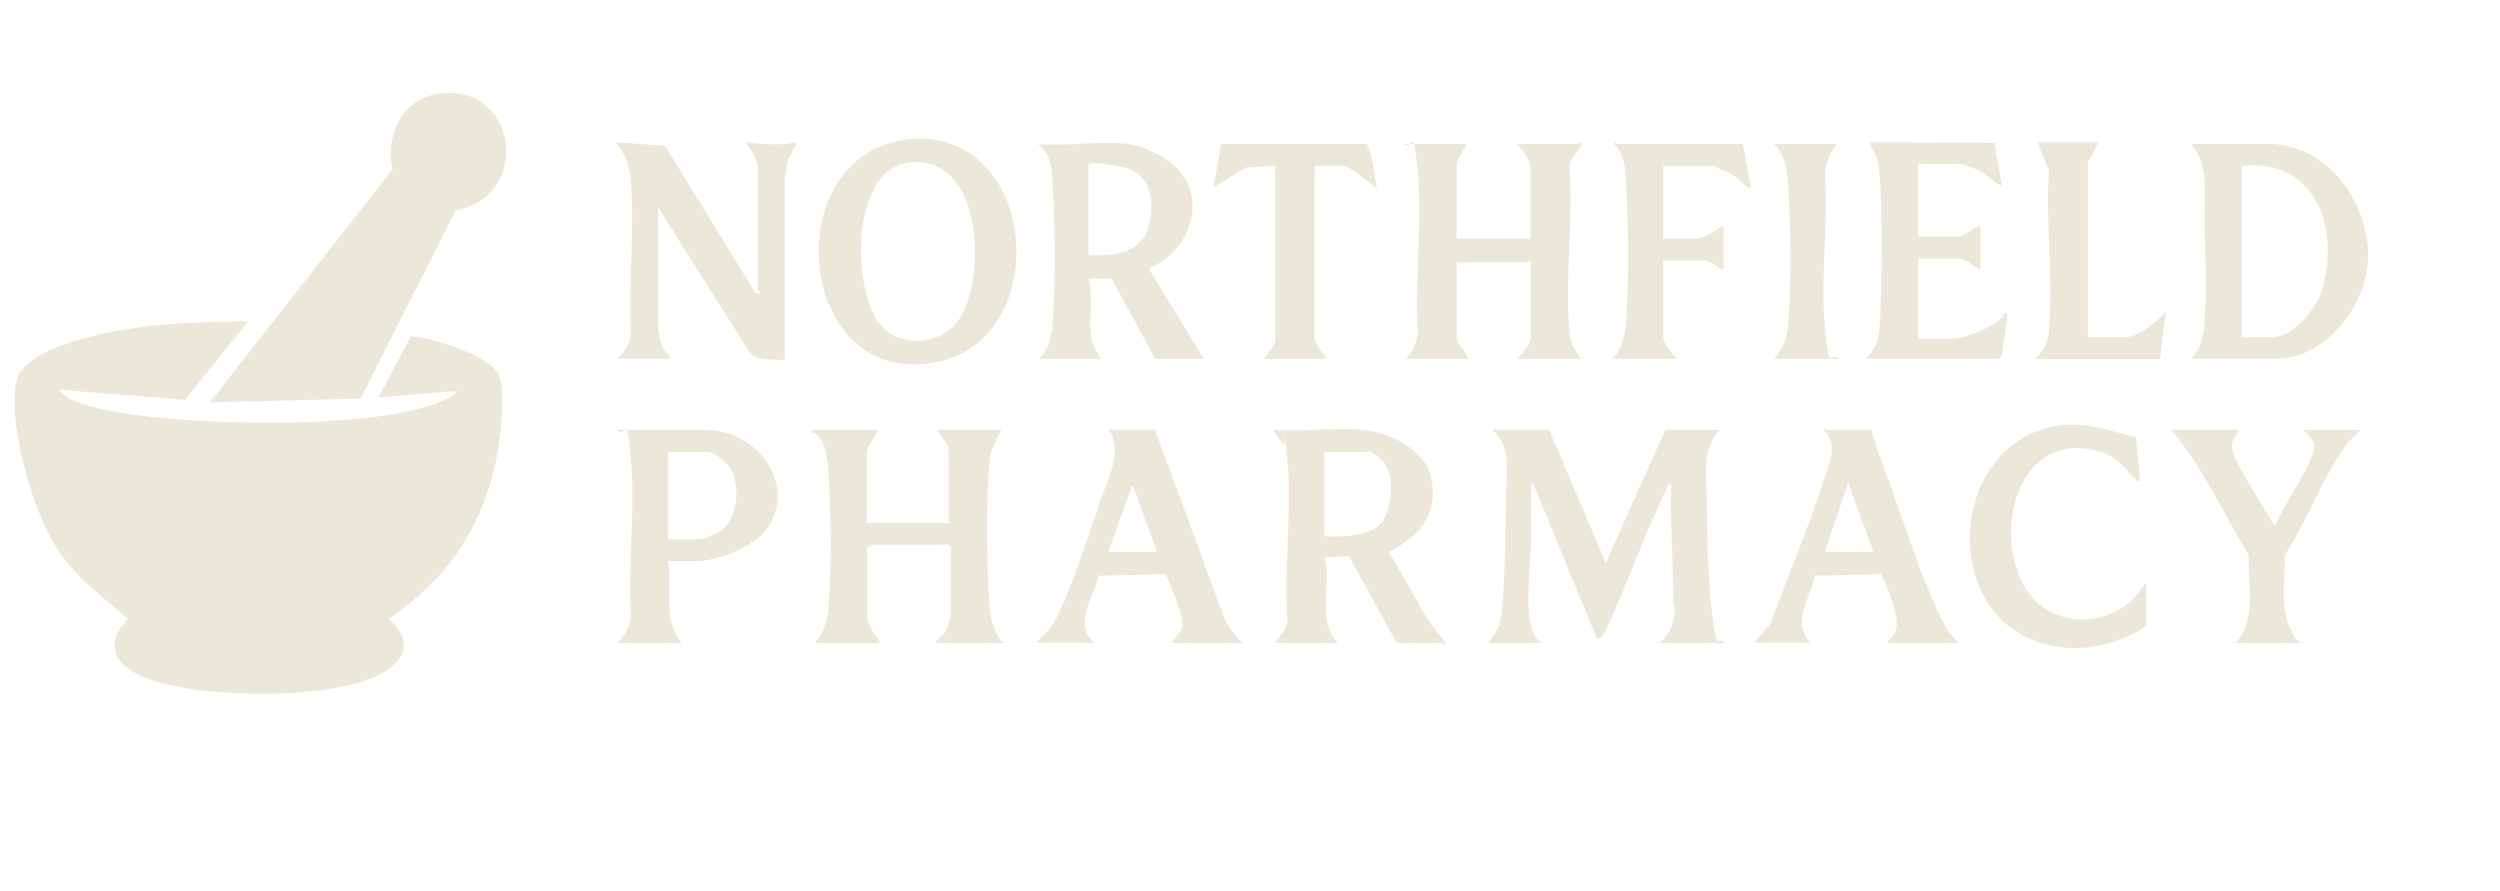 <svg width="115" height="41" viewBox="0 0 115 41" fill="none" xmlns="http://www.w3.org/2000/svg">
<g clip-path="url(#clip0_8270_212)">
<path d="M11.414 14.784L8.512 18.395L2.723 17.928C3.093 18.441 3.994 18.655 4.601 18.802C7.905 19.599 17.639 19.872 20.575 18.335C20.76 18.238 20.917 18.156 21.045 17.985L17.405 18.276L18.897 15.477C19.856 15.505 22.701 16.395 22.99 17.339C23.279 18.282 22.983 20.594 22.722 21.63C21.979 24.588 20.414 26.768 17.876 28.468C18.805 29.281 18.856 30.117 17.796 30.836C15.646 32.295 8.575 32.207 6.283 30.993C5.098 30.366 4.936 29.439 5.888 28.468C4.61 27.37 3.284 26.4 2.426 24.918C1.443 23.22 0.361 19.454 0.752 17.546C1.028 16.2 3.887 15.514 5.047 15.283C7.133 14.867 9.288 14.801 11.414 14.784Z" fill="#EBE7D9"/>
<path d="M20.957 9.687L16.582 18.336L9.651 18.508L18.051 7.79C17.739 6.294 18.434 4.608 20.075 4.328C23.806 3.694 24.523 9.015 20.958 9.687H20.957Z" fill="#EBE7D9"/>
</g>
<path d="M71.265 19.778L73.866 25.894L76.601 19.778H79.11C78.602 20.307 78.46 20.97 78.477 21.666C78.535 23.713 78.51 26.179 78.752 28.192C78.993 30.205 79.019 29.199 79.377 29.576H76.334C76.834 29.14 77.009 28.662 77.034 28.024C77.034 27.898 76.959 27.756 76.959 27.613C76.984 25.835 76.817 24.073 76.876 22.295C76.617 22.253 76.734 22.362 76.676 22.48C75.592 24.677 74.808 27.009 73.758 29.224L73.474 29.417L70.473 22.127C70.373 23.033 70.456 23.948 70.431 24.854C70.406 25.759 70.248 27.093 70.331 28.201C70.373 28.746 70.489 29.157 70.873 29.576H68.455C68.814 29.14 69.03 28.754 69.08 28.192C69.23 26.674 69.239 24.795 69.264 23.251C69.289 21.708 69.556 20.525 68.63 19.77H71.273L71.265 19.778Z" fill="#EBE7D9"/>
<path d="M40.408 19.778C40.258 20.005 39.874 20.575 39.874 20.827V24.048H43.726C43.751 23.989 43.634 23.948 43.634 23.922V20.659C43.634 20.458 43.209 19.98 43.101 19.778H46.06C45.844 20.256 45.585 20.617 45.527 21.163C45.343 22.907 45.394 26.171 45.527 27.949C45.577 28.578 45.727 29.09 46.161 29.576H43.026C43.142 29.366 43.376 29.266 43.493 29.048C43.609 28.83 43.743 28.31 43.743 28.192V25.181L43.609 25.055H40.208C40.158 25.055 40.008 25.181 39.891 25.139V28.444C39.891 28.662 40.333 29.383 40.516 29.576H37.473C37.848 29.14 38.04 28.67 38.098 28.108C38.265 26.38 38.232 23.327 38.098 21.573C38.065 21.146 37.965 20.458 37.69 20.114C37.415 19.77 37.331 20.013 37.381 19.778H40.425H40.408Z" fill="#EBE7D9"/>
<path d="M28.402 16.507C28.719 16.171 28.977 15.844 29.027 15.374C28.902 13.093 29.186 10.677 29.027 8.42C28.977 7.674 28.802 7.137 28.31 6.541L30.595 6.709L34.763 13.495L34.947 13.453C34.938 13.378 34.855 13.311 34.855 13.286V7.59C34.855 7.556 34.705 7.17 34.663 7.095C34.555 6.877 34.346 6.768 34.313 6.541C35.063 6.625 35.905 6.717 36.639 6.541C36.547 6.868 36.314 7.112 36.23 7.455C36.147 7.799 36.097 8.16 36.097 8.252V16.591C35.547 16.448 34.863 16.675 34.488 16.213L30.278 9.553V15.123C30.278 15.215 30.411 15.76 30.453 15.878C30.544 16.154 30.761 16.247 30.82 16.498H28.402V16.507Z" fill="#EBE7D9"/>
<path d="M72.748 16.507H69.788C69.989 16.297 70.414 15.827 70.414 15.542V11.985C70.347 11.96 70.305 12.069 70.28 12.069H67.012V15.542C67.012 15.802 67.504 16.272 67.546 16.507H64.678C64.944 16.171 65.161 15.802 65.22 15.374C65.053 12.967 65.445 10.299 65.22 7.917C64.995 5.535 64.986 7.011 64.586 6.625H67.454C67.387 6.893 67.004 7.321 67.004 7.59V10.979H70.405V7.674C70.405 7.363 69.997 6.86 69.78 6.625H72.515C72.523 6.625 72.748 6.457 72.74 6.667C72.731 6.877 72.04 7.447 72.198 7.749C72.373 10.19 71.973 12.883 72.198 15.29C72.248 15.794 72.415 16.113 72.74 16.498L72.748 16.507Z" fill="#EBE7D9"/>
<path d="M41.909 6.399C47.72 5.929 48.504 15.467 43.185 16.633C36.532 18.092 35.623 6.91 41.909 6.399ZM41.817 7.481C39.074 7.791 39.15 13.529 40.584 15.039C41.492 16.003 43.235 15.852 44.027 14.821C45.403 13.034 45.302 7.086 41.817 7.472V7.481Z" fill="#EBE7D9"/>
<path d="M62.761 19.778C63.886 19.887 65.495 20.701 65.787 21.8C66.087 22.924 65.862 23.948 64.912 24.719C63.961 25.491 63.878 25.273 63.894 25.416C64.778 26.774 65.395 28.301 66.479 29.534C66.504 29.794 66.379 29.576 66.346 29.576H64.245L62.052 25.583L60.926 25.642C61.293 26.909 60.518 28.544 61.552 29.576H58.684C58.859 29.182 59.234 28.93 59.217 28.444C59.059 26.087 59.434 23.478 59.217 21.154C59 18.83 59.15 20.684 59.05 20.475C58.95 20.265 58.658 20.064 58.584 19.778C59.917 19.871 61.443 19.652 62.752 19.778H62.761ZM60.918 20.785V24.593C60.985 24.677 60.993 24.686 61.101 24.686C61.852 24.686 62.911 24.652 63.469 24.132C64.028 23.612 64.236 21.884 63.611 21.238C62.986 20.592 62.977 20.785 62.844 20.785H60.918Z" fill="#EBE7D9"/>
<path d="M51.922 6.625C52.431 6.684 53.239 7.061 53.664 7.346C55.657 8.697 54.982 11.398 52.906 12.321L52.881 12.43L55.382 16.507H53.139L51.13 12.816H50.096C50.28 13.697 50.08 14.687 50.196 15.534C50.246 15.92 50.48 16.171 50.638 16.507H47.77C48.187 16.129 48.345 15.659 48.395 15.123C48.579 13.26 48.537 9.972 48.395 8.085C48.354 7.481 48.237 7.053 47.762 6.625C49.071 6.734 50.655 6.474 51.93 6.625H51.922ZM50.08 11.734C51.63 11.834 52.814 11.457 52.947 9.855C53.039 8.773 52.731 7.85 51.455 7.64C50.179 7.43 50.071 7.489 50.071 7.674V11.734H50.08Z" fill="#EBE7D9"/>
<path d="M100.787 16.507C101.254 16.003 101.362 15.441 101.412 14.787C101.529 13.294 101.437 11.667 101.412 10.182C101.396 8.999 101.629 7.581 100.779 6.617H104.314C107.199 6.617 109.083 9.553 108.924 12.019C108.791 14.057 107.057 16.498 104.672 16.498H100.779L100.787 16.507ZM103.113 15.509H104.506C105.473 15.509 106.473 14.292 106.748 13.495C107.665 10.861 106.748 7.246 103.122 7.632V15.509H103.113Z" fill="#EBE7D9"/>
<path d="M53.13 19.778L56.29 28.343C56.474 28.838 56.791 29.207 57.166 29.576H53.939C53.947 29.333 54.206 29.274 54.306 29.039C54.406 28.805 54.406 28.662 54.381 28.452C54.356 28.242 53.864 26.942 53.714 26.64C53.564 26.338 53.639 26.43 53.539 26.414L50.546 26.481C50.296 27.437 49.337 28.788 50.354 29.568H47.669C48.07 29.157 48.353 28.913 48.612 28.393C49.345 26.909 50.104 24.543 50.654 22.933C50.996 21.951 51.68 20.684 50.988 19.77H53.139L53.13 19.778ZM53.214 25.39L52.097 22.295L50.979 25.39H53.222H53.214Z" fill="#EBE7D9"/>
<path d="M86.088 19.778C86.213 20.332 86.422 20.877 86.622 21.414C87.464 23.645 88.231 26.221 89.24 28.343C89.473 28.846 89.69 29.19 90.115 29.576H86.797C87.13 29.199 87.28 29.056 87.247 28.528C87.214 27.999 86.622 26.439 86.488 26.414L83.495 26.481C83.278 27.496 82.361 28.679 83.303 29.568H80.702L81.461 28.645C82.228 26.489 83.17 24.358 83.862 22.177C84.104 21.406 84.596 20.491 83.929 19.812C83.904 19.552 84.029 19.77 84.062 19.77H86.08L86.088 19.778ZM86.18 25.39L85.013 22.211L83.937 25.39H86.18Z" fill="#EBE7D9"/>
<path d="M30.736 25.81C30.928 27.051 30.461 28.578 31.362 29.576H28.402C28.727 29.224 28.969 28.83 29.027 28.36C28.886 26.011 29.219 23.478 29.027 21.154C28.835 18.83 28.819 20.215 28.394 19.778H32.471C34.847 19.778 36.664 22.303 35.313 24.275C34.738 25.113 33.054 25.81 32.029 25.81H30.728H30.736ZM30.736 24.803H32.212C32.42 24.803 33.121 24.459 33.288 24.3C33.955 23.687 34.046 22.245 33.588 21.506C33.446 21.288 32.829 20.785 32.571 20.785H30.736V24.803Z" fill="#EBE7D9"/>
<path d="M85.821 16.507C86.238 16.079 86.405 15.71 86.455 15.131C86.563 13.881 86.647 8.219 86.338 7.279C86.288 7.12 85.955 6.625 86.005 6.541L91.741 6.575L92.091 8.546C91.707 8.42 91.507 8.085 91.132 7.892C90.757 7.699 90.257 7.539 90.165 7.539H88.239V10.886H90.073C90.349 10.886 90.832 10.408 91.107 10.383V12.396C90.815 12.271 90.407 11.893 90.073 11.893H88.239V15.576H89.806C90.365 15.576 91.441 15.139 91.882 14.796C92.324 14.452 92.091 14.368 92.358 14.41L92.074 16.364L91.958 16.507H85.821Z" fill="#EBE7D9"/>
<path d="M98.719 28.821C97.077 29.82 95.176 30.172 93.342 29.366C89.557 27.706 89.79 21.506 93.525 19.904C95.218 19.183 96.593 19.661 98.253 20.131L98.453 22.119C98.303 22.152 98.269 22.077 98.186 21.993C97.594 21.422 97.352 20.944 96.41 20.718C91.916 19.644 91.283 27.009 94.601 28.276C95.86 28.754 97.119 28.444 98.094 27.605L98.719 26.808V28.821Z" fill="#EBE7D9"/>
<path d="M103.021 19.778C102.771 20.122 102.579 20.349 102.704 20.785C102.888 21.414 104.088 23.293 104.497 23.964C104.905 24.635 104.488 24.166 104.672 24.132C105.122 23.1 105.897 22.094 106.314 21.062C106.514 20.575 106.556 20.449 106.189 20.03C105.822 19.611 105.897 19.904 105.881 19.778H108.565C108.374 20.038 108.115 20.215 107.923 20.475C106.848 21.943 106.106 23.989 105.097 25.533C105.139 26.867 104.755 28.511 105.797 29.576H102.838C103.838 28.477 103.371 26.867 103.446 25.533C102.271 23.612 101.345 21.523 99.886 19.778H103.021Z" fill="#EBE7D9"/>
<path d="M80.177 6.625L80.535 8.638C80.435 8.739 79.902 8.152 79.76 8.068C79.618 7.984 78.851 7.632 78.793 7.632H76.508V10.979H78.076C78.376 10.979 79.001 10.534 79.285 10.392V12.405C79.076 12.338 78.618 11.985 78.434 11.985H76.508V15.458C76.508 15.769 76.917 16.272 77.134 16.507H74.174C74.657 15.987 74.757 15.383 74.808 14.712C74.933 12.891 74.907 10.341 74.808 8.504C74.774 7.883 74.766 7.112 74.266 6.667C74.24 6.407 74.366 6.625 74.399 6.625H80.177Z" fill="#EBE7D9"/>
<path d="M58.684 7.632L57.291 7.707L55.815 8.63L56.174 6.625H62.76C62.894 6.6 62.877 6.642 62.919 6.726C63.161 7.212 63.211 8.093 63.336 8.63C62.977 8.471 62.127 7.623 61.768 7.623H60.468V15.542C60.468 15.852 60.868 16.23 61.001 16.507H58.133C58.275 16.339 58.667 15.819 58.667 15.626V7.623L58.684 7.632Z" fill="#EBE7D9"/>
<path d="M93.617 16.507C94.017 16.121 94.2 15.752 94.25 15.215C94.467 12.866 94.084 10.224 94.25 7.841L93.717 6.541H96.493C96.576 6.608 96.043 7.363 96.043 7.506V15.509H97.794C98.369 15.509 99.286 14.737 99.628 14.334L99.361 16.515H93.625L93.617 16.507Z" fill="#EBE7D9"/>
<path d="M84.479 6.625C84.196 7.019 84.004 7.447 83.946 7.925C84.104 10.224 83.737 12.774 83.946 15.047C84.154 17.32 84.204 16.071 84.579 16.507H81.62C81.978 16.096 82.195 15.576 82.245 15.039C82.42 13.302 82.378 10.106 82.245 8.336C82.203 7.732 82.07 7.078 81.611 6.625H84.479Z" fill="#EBE7D9"/>
<defs>
<clipPath id="clip0_8270_212">
<rect width="22.615" height="27.641" fill="white" transform="translate(0.669 4.276)"/>
</clipPath>
</defs>
</svg>
